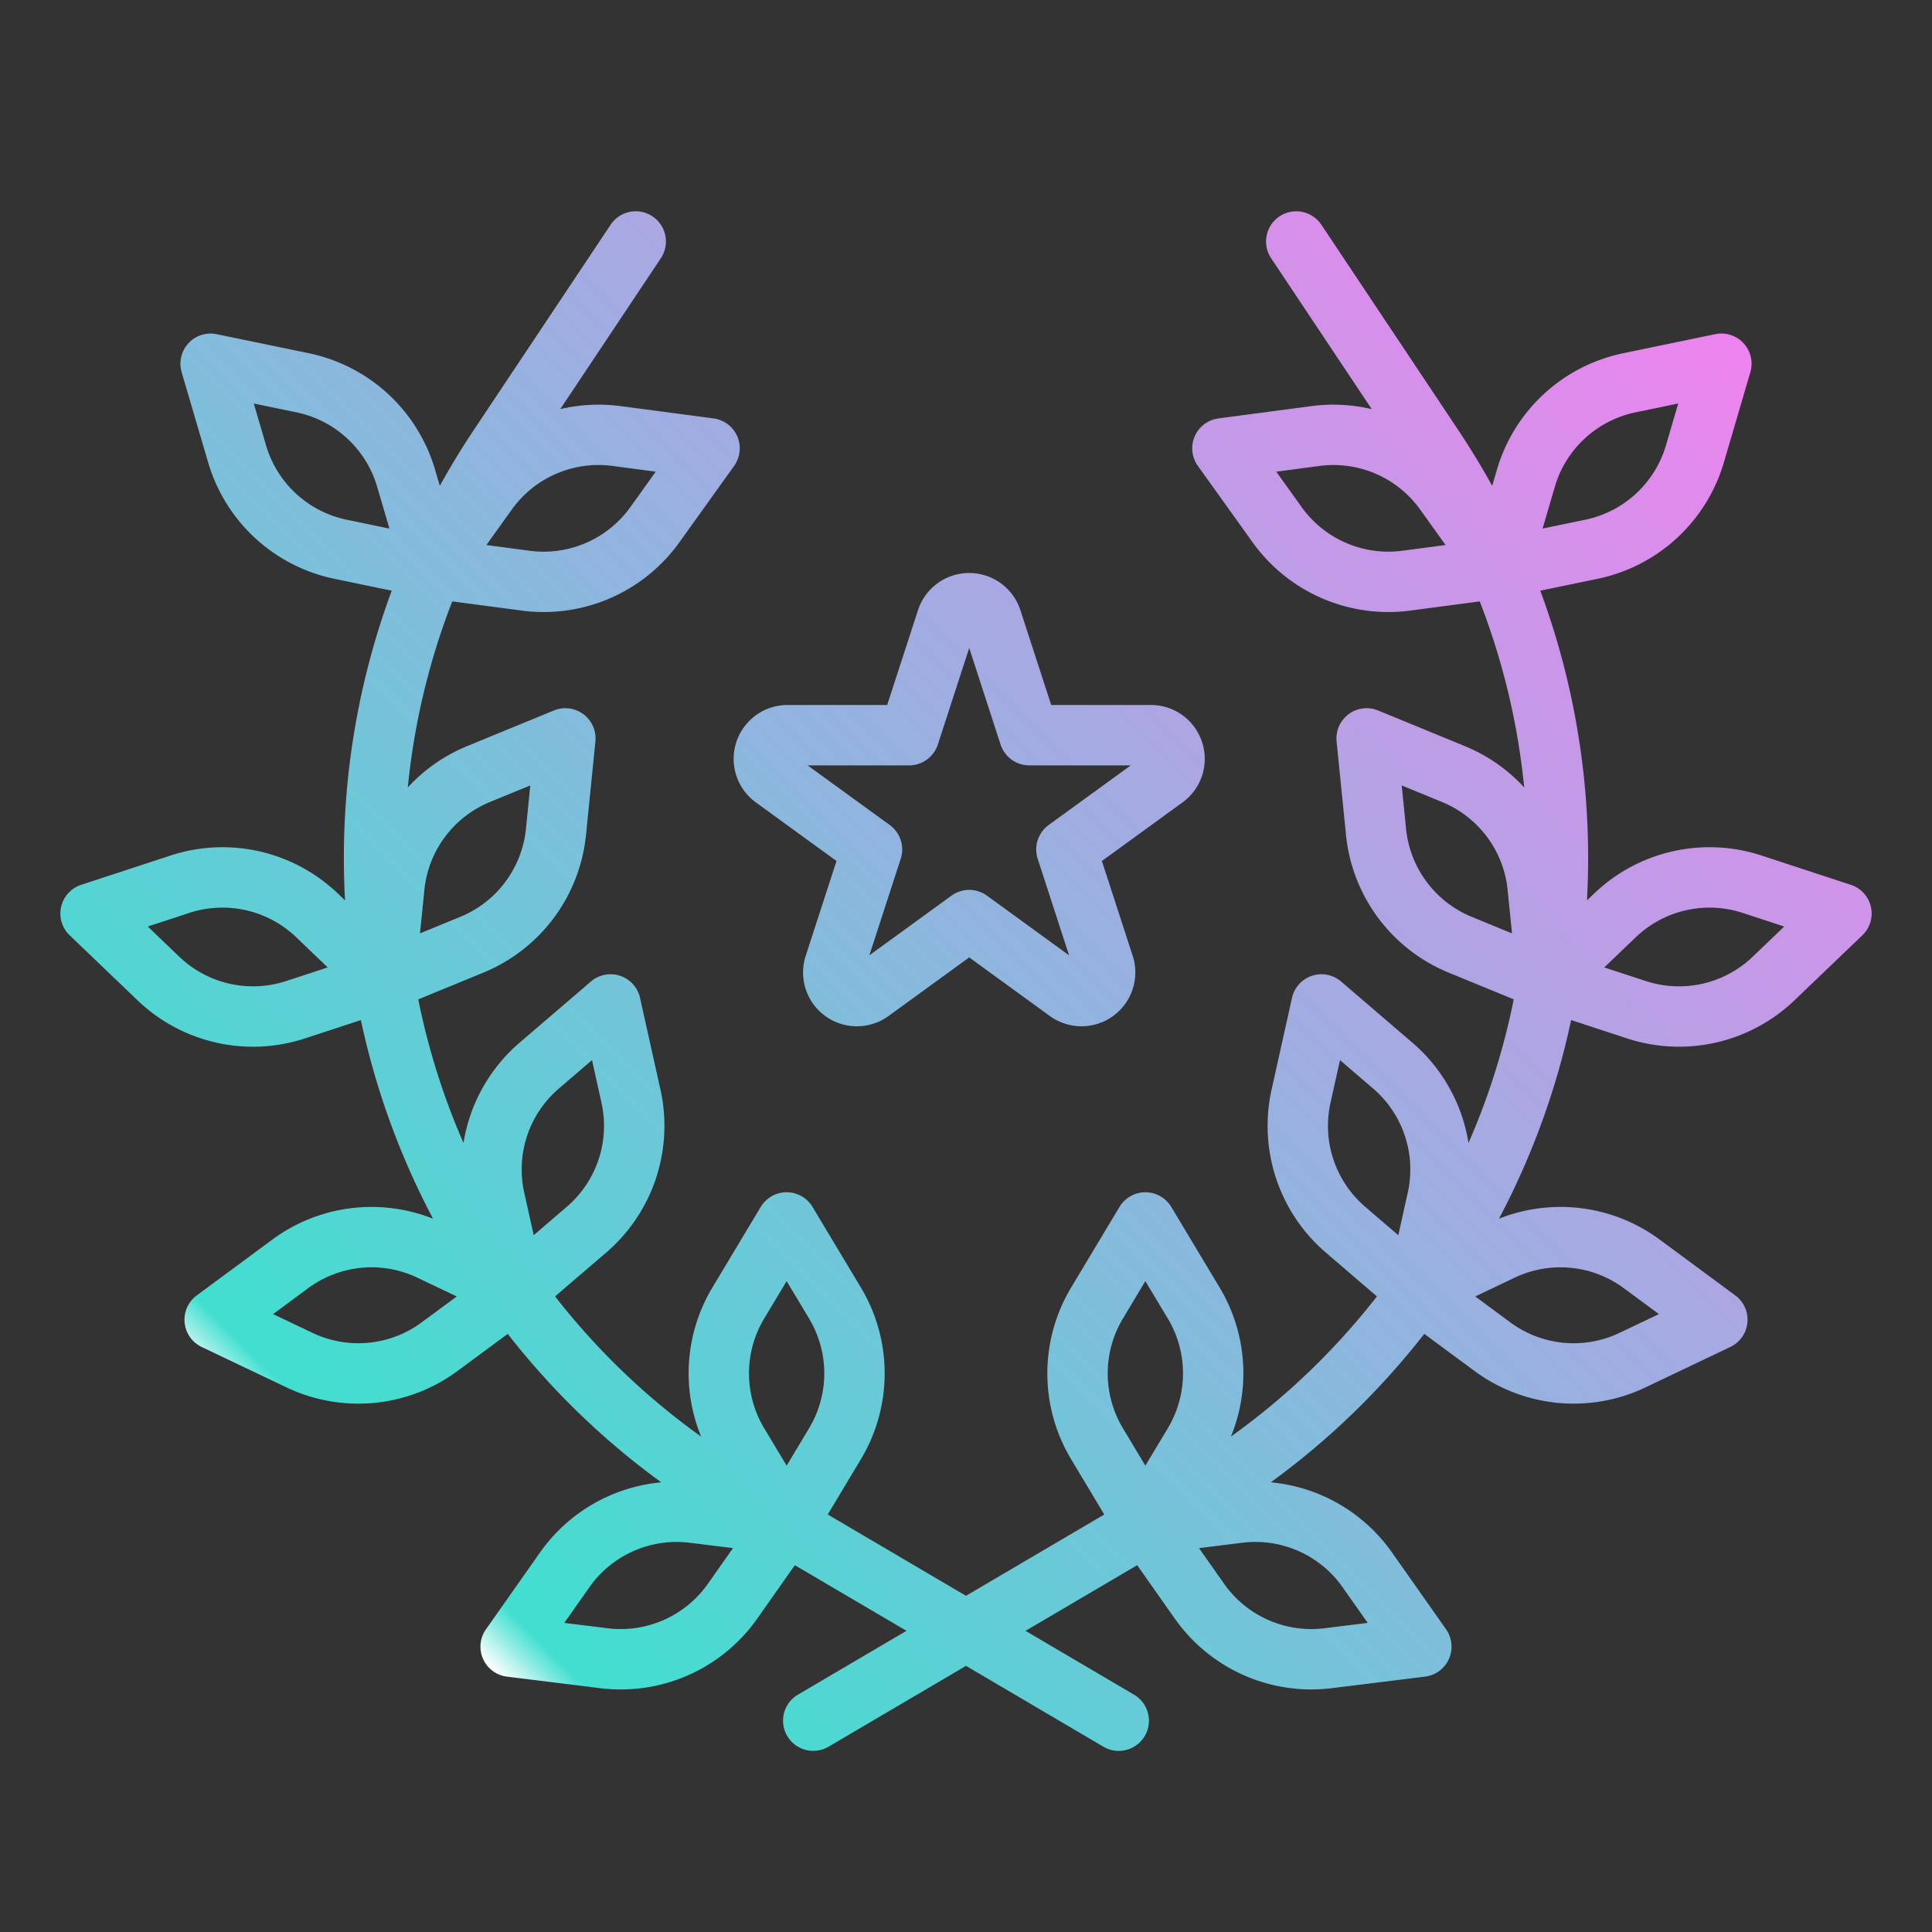<?xml version="1.0"?>
<svg xmlns="http://www.w3.org/2000/svg" xmlns:xlink="http://www.w3.org/1999/xlink" viewBox="0 0 512 512" width="512" height="512"><rect x="0" y="0" width="512" height="512" fill="#333333" stroke="none"/><defs><linearGradient id="linear-gradient" x1="85.132" y1="397.5" x2="426.868" y2="55.763" gradientUnits="userSpaceOnUse"><stop offset="0" stop-color="#fff"/><stop offset="0.03" stop-color="#41dfd0"/><stop offset="1" stop-color="#ee83ef"/></linearGradient></defs><g id="gradient"><path d="M36.425,265.072a44.226,44.226,0,0,0,44.454,10.1l14.758-4.841a202.844,202.844,0,0,0,19.125,52.641,44.221,44.221,0,0,0-42.624,5.557l-20,14.773a8,8,0,0,0,1.311,13.657l22.448,10.7a44.224,44.224,0,0,0,45.378-4.358l13.281-9.808a202.787,202.787,0,0,0,40.682,39.34,44.2,44.2,0,0,0-32.143,18.613l-14.309,20.336a8,8,0,0,0,5.56,12.543l24.676,3.055a44.659,44.659,0,0,0,5.483.339,44.212,44.212,0,0,0,36.2-18.811l9.936-14.121,29.587,17.4L211.464,449.1a8,8,0,1,0,8.112,13.792L256,441.47,292.424,462.9a8,8,0,0,0,8.112-13.792l-28.758-16.916,29.587-17.4L311.3,428.9A44.21,44.21,0,0,0,347.5,447.716a44.659,44.659,0,0,0,5.483-.339l24.676-3.055a8,8,0,0,0,5.56-12.543l-14.309-20.336a44.2,44.2,0,0,0-32.143-18.613,202.787,202.787,0,0,0,40.682-39.34l13.281,9.808a44.224,44.224,0,0,0,45.378,4.358l22.448-10.7a8,8,0,0,0,1.311-13.657l-20-14.773a44.213,44.213,0,0,0-42.624-5.556,202.851,202.851,0,0,0,19.125-52.642l14.758,4.841a44.226,44.226,0,0,0,44.454-10.1l17.958-17.2a8,8,0,0,0-3.039-13.379l-23.627-7.751a44.218,44.218,0,0,0-44.454,10.1l-1.853,1.775q.195-3.624.268-7.268a203.794,203.794,0,0,0-12.64-74.808l15.147-3.139a44.22,44.22,0,0,0,33.519-30.9l7-23.858a8,8,0,0,0-9.3-10.087L430.212,93.6a44.223,44.223,0,0,0-33.519,30.9l-1.25,4.259q-4.141-7.5-8.927-14.692L350.177,59.562a8,8,0,0,0-13.313,8.876l26.66,39.988a44.261,44.261,0,0,0-15.967-.806l-24.651,3.263a8,8,0,0,0-5.454,12.589l14.48,20.215a44.262,44.262,0,0,0,41.831,18.122l18.384-2.433a187.1,187.1,0,0,1,11.784,49.3,44.28,44.28,0,0,0-15.718-10.945l-23-9.447a8,8,0,0,0-11,8.2l2.487,24.741a44.225,44.225,0,0,0,27.248,36.548l17.206,7.067A186.9,186.9,0,0,1,389.168,302.9,44.2,44.2,0,0,0,374.282,276.3l-18.875-16.187a8,8,0,0,0-13.016,4.335l-5.4,24.273a44.229,44.229,0,0,0,14.406,43.252L364.9,343.56a186.905,186.905,0,0,1-38.7,37.157,44.2,44.2,0,0,0-3.009-39.547l-12.794-21.321a8,8,0,0,0-13.72,0l-12.793,21.322a44.226,44.226,0,0,0,0,45.587l8.757,14.6L256,422.907l-36.638-21.553,8.757-14.6a44.226,44.226,0,0,0,0-45.587l-12.793-21.322a8,8,0,0,0-13.72,0l-12.794,21.322a44.2,44.2,0,0,0-3.009,39.547,186.91,186.91,0,0,1-38.7-37.158l13.507-11.584a44.227,44.227,0,0,0,14.405-43.253l-5.4-24.272a8,8,0,0,0-13.016-4.335L137.718,276.3A44.2,44.2,0,0,0,122.832,302.9a186.9,186.9,0,0,1-11.985-38.057l17.2-7.067A44.225,44.225,0,0,0,155.3,221.224l2.487-24.741a8,8,0,0,0-11-8.2l-23,9.447a44.275,44.275,0,0,0-15.719,10.945,187.1,187.1,0,0,1,11.784-49.3l18.384,2.433a44.262,44.262,0,0,0,41.831-18.122l14.48-20.215a8,8,0,0,0-5.454-12.589l-24.651-3.263a44.3,44.3,0,0,0-15.966.8l26.659-39.987a8,8,0,0,0-13.313-8.876L125.484,114.07q-4.791,7.188-8.927,14.692l-1.25-4.259A44.223,44.223,0,0,0,81.788,93.6L57.439,88.559a8,8,0,0,0-9.3,10.087L55.146,122.5a44.22,44.22,0,0,0,33.519,30.9l15.147,3.139a203.794,203.794,0,0,0-12.64,74.808q.067,3.643.268,7.268l-1.853-1.775a44.222,44.222,0,0,0-44.454-10.1l-23.627,7.751a8,8,0,0,0-3.039,13.379ZM433.479,248.4a28.258,28.258,0,0,1,28.4-6.453l10.958,3.595-8.328,7.977a28.25,28.25,0,0,1-28.4,6.452l-10.958-3.594Zm-3.123,93,9.277,6.852-10.411,4.96a28.251,28.251,0,0,1-28.991-2.783l-9.276-6.851,10.41-4.961A28.253,28.253,0,0,1,430.356,341.4ZM412.045,129.011a28.253,28.253,0,0,1,21.413-19.74l11.293-2.339L441.5,118a28.25,28.25,0,0,1-21.413,19.739L408.8,140.077Zm-40.382,16.937a28.255,28.255,0,0,1-26.724-11.578L338.224,125l11.432-1.514a28.258,28.258,0,0,1,26.724,11.578l6.716,9.376Zm18.363,97.024a28.254,28.254,0,0,1-17.407-23.349l-1.153-11.475,10.668,4.382a28.254,28.254,0,0,1,17.407,23.349l1.153,11.475ZM352.606,292.2l2.506-11.258,8.754,7.508a28.252,28.252,0,0,1,9.2,27.632l-2.5,11.256-8.753-7.507A28.253,28.253,0,0,1,352.606,292.2ZM355.82,420.65l6.637,9.432L351.012,431.5a28.254,28.254,0,0,1-26.625-11.8l-6.637-9.431,11.445-1.417A28.237,28.237,0,0,1,355.82,420.65ZM297.6,349.4l5.932-9.888,5.934,9.888a28.256,28.256,0,0,1,0,29.124l-5.935,9.89-5.932-9.889A28.251,28.251,0,0,1,297.6,349.4ZM187.613,419.7a28.26,28.26,0,0,1-26.625,11.8l-11.445-1.417,6.637-9.432a28.261,28.261,0,0,1,26.625-11.8l11.445,1.417ZM202.531,349.4l5.935-9.889L214.4,349.4a28.251,28.251,0,0,1,0,29.125l-5.932,9.889-5.934-9.889A28.256,28.256,0,0,1,202.531,349.4Zm-90.762,1.025a28.255,28.255,0,0,1-28.991,2.783l-10.411-4.96,9.277-6.852a28.253,28.253,0,0,1,28.991-2.783l10.41,4.961Zm36.365-61.979,8.754-7.508,2.5,11.257a28.251,28.251,0,0,1-9.2,27.632l-8.753,7.507-2.505-11.257A28.251,28.251,0,0,1,148.134,288.449ZM112.459,235.88a28.254,28.254,0,0,1,17.408-23.35l10.667-4.382-1.153,11.475a28.254,28.254,0,0,1-17.408,23.349l-10.667,4.382Zm49.885-112.4L173.776,125l-6.715,9.375a28.252,28.252,0,0,1-26.724,11.578L128.9,144.435l6.716-9.376A28.248,28.248,0,0,1,162.344,123.481ZM91.911,137.736A28.25,28.25,0,0,1,70.5,118l-3.249-11.065,11.293,2.339a28.253,28.253,0,0,1,21.413,19.74l3.249,11.066ZM50.121,241.945a28.254,28.254,0,0,1,28.4,6.453l8.328,7.977-10.958,3.594a28.252,28.252,0,0,1-28.4-6.452l-8.328-7.977Zm268.445-45.256A14.232,14.232,0,0,0,305,186.831H278.579l-8.164-25.124a14.268,14.268,0,0,0-27.139,0l-8.164,25.125H208.694a14.267,14.267,0,0,0-8.385,25.811l21.373,15.528L213.518,253.3a14.267,14.267,0,0,0,21.955,15.952l21.373-15.528,21.373,15.528A14.268,14.268,0,0,0,300.174,253.3l-8.163-25.125,21.372-15.528A14.234,14.234,0,0,0,318.566,196.689ZM277.9,218.642A8,8,0,0,0,275,227.586l8.312,25.582-21.762-15.81a8,8,0,0,0-9.4,0l-21.762,15.81,8.312-25.582a8,8,0,0,0-2.906-8.944l-21.762-15.811h26.9a8,8,0,0,0,7.608-5.528l8.313-25.582,8.312,25.582a8,8,0,0,0,7.609,5.528h26.9Z" style="fill:url(#linear-gradient)"/></g></svg>
